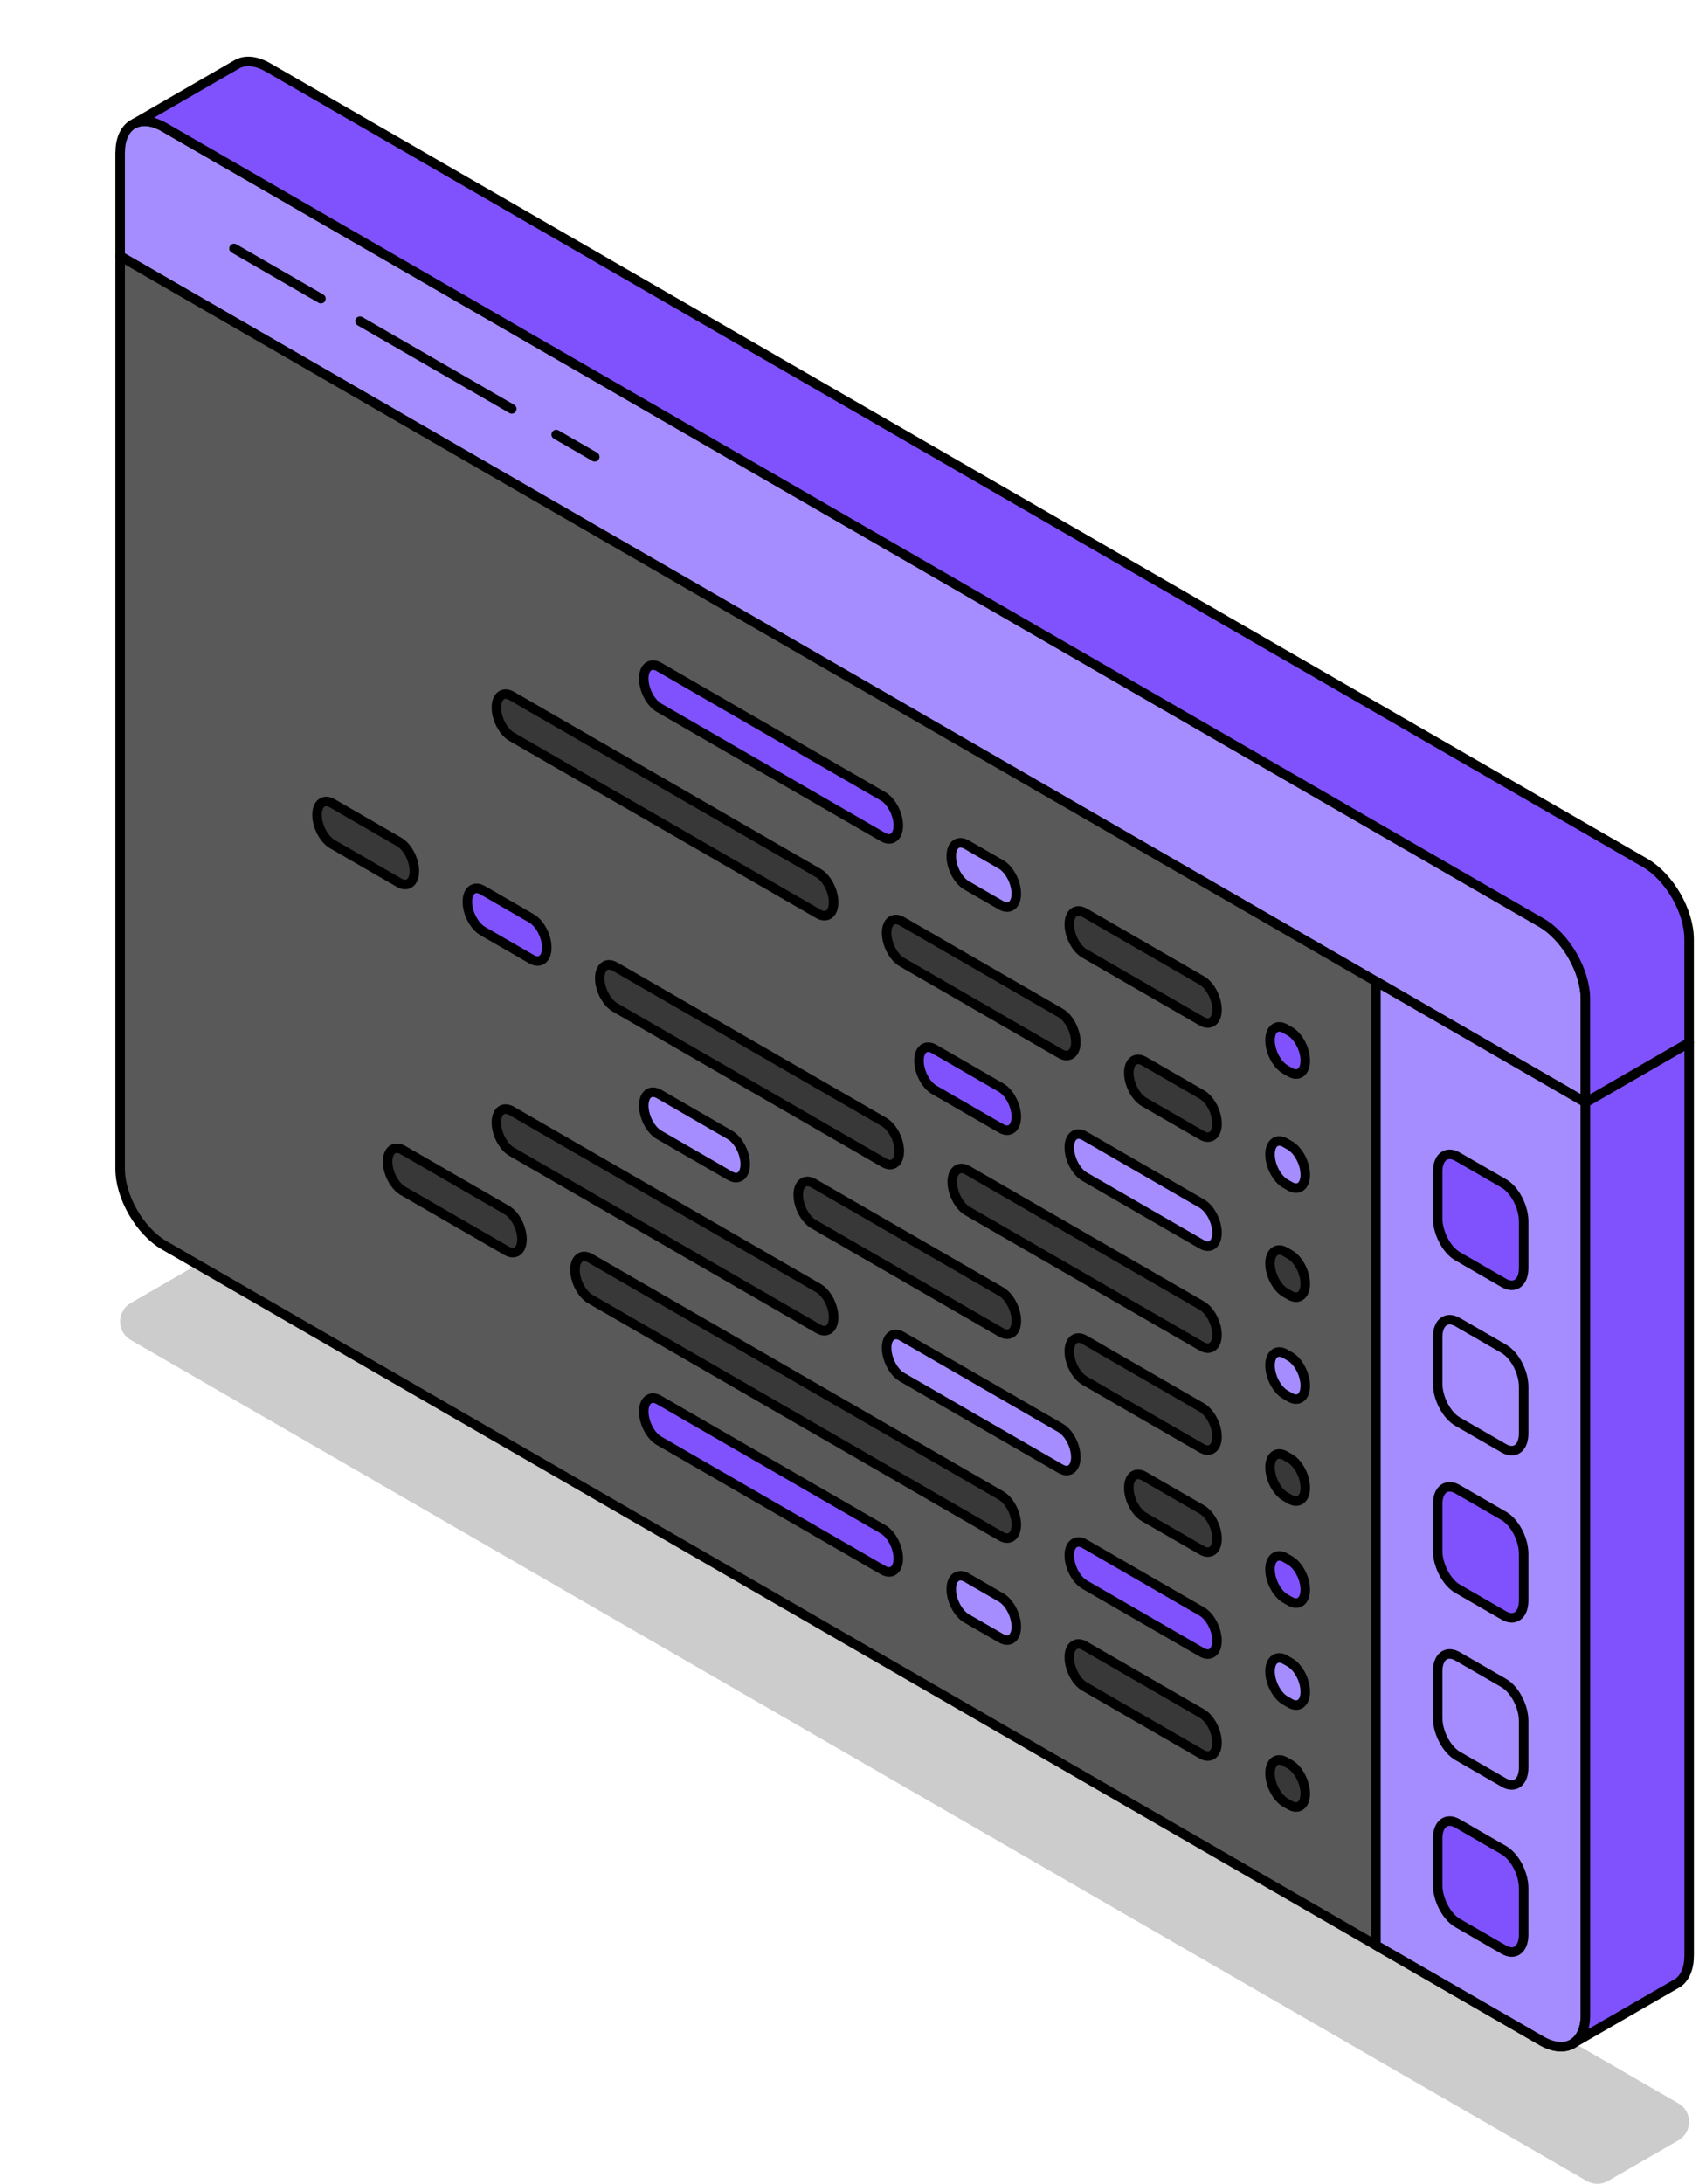 <?xml version="1.0" encoding="UTF-8"?><svg id="Layer_1" xmlns="http://www.w3.org/2000/svg" xmlns:xlink="http://www.w3.org/1999/xlink" viewBox="0 0 358.56 458.77"><defs><style>.cls-1{filter:url(#outer-glow-2);}.cls-1,.cls-2,.cls-3,.cls-4,.cls-5,.cls-6,.cls-7,.cls-8,.cls-9,.cls-10,.cls-11,.cls-12,.cls-13,.cls-14,.cls-15{fill:#a68dff;}.cls-2{filter:url(#outer-glow-4);}.cls-3{filter:url(#outer-glow-3);}.cls-16{fill:#595959;}.cls-16,.cls-4,.cls-5,.cls-6,.cls-7,.cls-8,.cls-9,.cls-10,.cls-11,.cls-12,.cls-13,.cls-14,.cls-15,.cls-17,.cls-18{stroke-linejoin:round;}.cls-16,.cls-4,.cls-5,.cls-6,.cls-7,.cls-8,.cls-9,.cls-10,.cls-11,.cls-12,.cls-13,.cls-14,.cls-15,.cls-17,.cls-18,.cls-19{stroke:#000;stroke-linecap:round;stroke-width:2px;}.cls-4{filter:url(#outer-glow-8);}.cls-5{filter:url(#outer-glow-6);}.cls-6{filter:url(#outer-glow-7);}.cls-7{filter:url(#outer-glow-1);}.cls-8{filter:url(#outer-glow-9);}.cls-9{filter:url(#outer-glow-5);}.cls-10{filter:url(#outer-glow-14);}.cls-11{filter:url(#outer-glow-10);}.cls-12{filter:url(#outer-glow-11);}.cls-13{filter:url(#outer-glow-13);}.cls-14{filter:url(#outer-glow-12);}.cls-15{filter:url(#outer-glow-15);}.cls-17,.cls-19{fill:#383838;}.cls-18{fill:#8052fd;}.cls-19{stroke-miterlimit:10;}.cls-20{opacity:.2;}</style><filter id="outer-glow-1" filterUnits="userSpaceOnUse"><feOffset dx="0" dy="0"/><feGaussianBlur result="blur" stdDeviation="8"/><feFlood flood-color="#a68dff" flood-opacity="1"/><feComposite in2="blur" operator="in"/><feComposite in="SourceGraphic"/></filter><filter id="outer-glow-2" filterUnits="userSpaceOnUse"><feOffset dx="0" dy="0"/><feGaussianBlur result="blur-2" stdDeviation="8"/><feFlood flood-color="#a68dff" flood-opacity="1"/><feComposite in2="blur-2" operator="in"/><feComposite in="SourceGraphic"/></filter><filter id="outer-glow-3" filterUnits="userSpaceOnUse"><feOffset dx="0" dy="0"/><feGaussianBlur result="blur-3" stdDeviation="8"/><feFlood flood-color="#a68dff" flood-opacity="1"/><feComposite in2="blur-3" operator="in"/><feComposite in="SourceGraphic"/></filter><filter id="outer-glow-4" filterUnits="userSpaceOnUse"><feOffset dx="0" dy="0"/><feGaussianBlur result="blur-4" stdDeviation="8"/><feFlood flood-color="#a68dff" flood-opacity="1"/><feComposite in2="blur-4" operator="in"/><feComposite in="SourceGraphic"/></filter><filter id="outer-glow-5" filterUnits="userSpaceOnUse"><feOffset dx="0" dy="0"/><feGaussianBlur result="blur-5" stdDeviation="8"/><feFlood flood-color="#a68dff" flood-opacity="1"/><feComposite in2="blur-5" operator="in"/><feComposite in="SourceGraphic"/></filter><filter id="outer-glow-6" filterUnits="userSpaceOnUse"><feOffset dx="0" dy="0"/><feGaussianBlur result="blur-6" stdDeviation="8"/><feFlood flood-color="#a68dff" flood-opacity="1"/><feComposite in2="blur-6" operator="in"/><feComposite in="SourceGraphic"/></filter><filter id="outer-glow-7" filterUnits="userSpaceOnUse"><feOffset dx="0" dy="0"/><feGaussianBlur result="blur-7" stdDeviation="8"/><feFlood flood-color="#a68dff" flood-opacity="1"/><feComposite in2="blur-7" operator="in"/><feComposite in="SourceGraphic"/></filter><filter id="outer-glow-8" filterUnits="userSpaceOnUse"><feOffset dx="0" dy="0"/><feGaussianBlur result="blur-8" stdDeviation="8"/><feFlood flood-color="#a68dff" flood-opacity="1"/><feComposite in2="blur-8" operator="in"/><feComposite in="SourceGraphic"/></filter><filter id="outer-glow-9" filterUnits="userSpaceOnUse"><feOffset dx="0" dy="0"/><feGaussianBlur result="blur-9" stdDeviation="8"/><feFlood flood-color="#a68dff" flood-opacity="1"/><feComposite in2="blur-9" operator="in"/><feComposite in="SourceGraphic"/></filter><filter id="outer-glow-10" filterUnits="userSpaceOnUse"><feOffset dx="0" dy="0"/><feGaussianBlur result="blur-10" stdDeviation="8"/><feFlood flood-color="#a68dff" flood-opacity="1"/><feComposite in2="blur-10" operator="in"/><feComposite in="SourceGraphic"/></filter><filter id="outer-glow-11" filterUnits="userSpaceOnUse"><feOffset dx="0" dy="0"/><feGaussianBlur result="blur-11" stdDeviation="8"/><feFlood flood-color="#a68dff" flood-opacity="1"/><feComposite in2="blur-11" operator="in"/><feComposite in="SourceGraphic"/></filter><filter id="outer-glow-12" filterUnits="userSpaceOnUse"><feOffset dx="0" dy="0"/><feGaussianBlur result="blur-12" stdDeviation="8"/><feFlood flood-color="#a68dff" flood-opacity="1"/><feComposite in2="blur-12" operator="in"/><feComposite in="SourceGraphic"/></filter><filter id="outer-glow-13" filterUnits="userSpaceOnUse"><feOffset dx="0" dy="0"/><feGaussianBlur result="blur-13" stdDeviation="8"/><feFlood flood-color="#a68dff" flood-opacity="1"/><feComposite in2="blur-13" operator="in"/><feComposite in="SourceGraphic"/></filter><filter id="outer-glow-14" filterUnits="userSpaceOnUse"><feOffset dx="0" dy="0"/><feGaussianBlur result="blur-14" stdDeviation="8"/><feFlood flood-color="#a68dff" flood-opacity="1"/><feComposite in2="blur-14" operator="in"/><feComposite in="SourceGraphic"/></filter><filter id="outer-glow-15" filterUnits="userSpaceOnUse"><feOffset dx="0" dy="0"/><feGaussianBlur result="blur-15" stdDeviation="8"/><feFlood flood-color="#a68dff" flood-opacity="1"/><feComposite in2="blur-15" operator="in"/><feComposite in="SourceGraphic"/></filter></defs><path class="cls-20" d="M27.49,273.74c-2.99,1.73-2.99,6.04,0,7.77l6.2,3.58,299.8,173.08c1.39,.8,3.1,.8,4.48,0l14.79-8.53c2.99-1.73,3-6.04,0-7.77L46.77,265.2c-1.39-.8-3.1-.8-4.49,0l-14.79,8.54Z"/><path class="cls-16" d="M292.7,187.95c1.95,1.13,3.51,3.85,3.51,6.09s-1.56,3.15-3.51,2.02c-1.94-1.12-3.51-3.84-3.51-6.08s1.58-3.15,3.51-2.04Zm12.64,7.31c1.95,1.12,3.52,3.84,3.52,6.08s-1.58,3.14-3.52,2.02c-1.94-1.12-3.51-3.84-3.51-6.08s1.58-3.15,3.51-2.02Zm12.65,7.29c1.94,1.13,3.51,3.85,3.51,6.09s-1.58,3.15-3.51,2.02c-1.95-1.12-3.51-3.84-3.51-6.08s1.56-3.14,3.51-2.03Z"/><path class="cls-7" d="M25.25,32.09v21.72l21.8,12.58,242.15,139.8,44.02,25.42v-21.72c0-5.92-4.15-13.11-9.27-16.07L47.04,33.96l-12.52-7.23-.23-.13c-.09-.06-.18-.11-.26-.14-.03-.02-.04-.03-.06-.03h0c-.14-.08-.28-.14-.41-.19-.17-.08-.33-.14-.49-.21-.17-.07-.33-.13-.49-.18-.19-.08-.39-.13-.57-.17-.12-.03-.24-.06-.35-.08-.15-.03-.3-.06-.44-.08-.14-.03-.29-.03-.42-.04-.89-.07-1.69,.08-2.4,.39-.29,.12-.56,.28-.81,.46-1.45,1.06-2.33,3.03-2.33,5.75Z"/><path class="cls-1" d="M312.49,203.43c0,1.75,1.23,3.89,2.75,4.76,1.52,.88,2.75,.17,2.75-1.59s-1.24-3.88-2.75-4.76c-1.52-.87-2.75-.17-2.75,1.59Z"/><path class="cls-3" d="M302.59,197.72c0,1.75,1.23,3.88,2.75,4.76,1.52,.87,2.75,.17,2.75-1.59s-1.23-3.89-2.75-4.76c-1.52-.88-2.75-.17-2.75,1.59Z"/><path class="cls-2" d="M292.7,192.01c0,1.75,1.23,3.89,2.75,4.76,1.52,.88,2.75,.17,2.75-1.59s-1.23-3.88-2.75-4.76c-1.52-.88-2.75-.17-2.75,1.59Z"/><path class="cls-16" d="M34.53,26.74l12.52,7.23-12.52-7.23c-.08-.04-.15-.08-.23-.12l.23,.13Z"/><path class="cls-16" d="M25.25,53.81V245.55c0,5.92,4.16,13.11,9.28,16.07l254.66,147.03,34.75,20.05c2.4,1.39,4.58,1.6,6.23,.83,.22-.1,.43-.22,.62-.36,1.5-1.03,2.43-3.03,2.43-5.81V231.61l-44.02-25.42L47.04,66.39l-21.8-12.58Z"/><path class="cls-9" d="M289.19,206.19v202.46l34.75,20.05c2.4,1.39,4.58,1.6,6.23,.83,.22-.1,.43-.22,.62-.36,1.5-1.03,2.43-3.03,2.43-5.81V231.61l-44.02-25.42Z"/><path class="cls-5" d="M306.33,298.64l9.74,5.62c2.31,1.33,4.17-.08,4.17-3.16v-9.76c0-3.07-1.87-6.64-4.17-7.98l-9.74-5.62c-2.31-1.33-4.17,.08-4.17,3.16v9.76c0,3.07,1.87,6.64,4.17,7.98Z"/><path class="cls-18" d="M306.33,263.9l9.74,5.62c2.31,1.33,4.17-.08,4.17-3.16v-9.76c0-3.07-1.87-6.64-4.17-7.98l-9.74-5.62c-2.31-1.33-4.17,.08-4.17,3.16v9.76c0,3.07,1.87,6.64,4.17,7.98Z"/><path class="cls-18" d="M306.33,333.75l9.74,5.62c2.31,1.33,4.17-.08,4.17-3.16v-9.76c0-3.07-1.87-6.64-4.17-7.98l-9.74-5.62c-2.31-1.33-4.17,.08-4.17,3.16v9.76c0,3.07,1.87,6.64,4.17,7.98Z"/><path class="cls-6" d="M306.33,368.86l9.74,5.62c2.31,1.33,4.17-.08,4.17-3.16v-9.76c0-3.07-1.87-6.64-4.17-7.98l-9.74-5.62c-2.31-1.33-4.17,.08-4.17,3.16v9.76c0,3.07,1.87,6.64,4.17,7.98Z"/><path class="cls-18" d="M306.33,403.97l9.74,5.62c2.31,1.33,4.17-.08,4.17-3.16v-9.76c0-3.07-1.87-6.64-4.17-7.98l-9.74-5.62c-2.31-1.33-4.17,.08-4.17,3.16v9.76c0,3.07,1.87,6.64,4.17,7.98Z"/><path class="cls-19" d="M270.14,271.56l.99,.57c1.77,1.02,3.21-.06,3.21-2.43h0c0-2.37-1.44-5.12-3.21-6.14l-.99-.57c-1.77-1.02-3.21,.06-3.21,2.43h0c0,2.37,1.44,5.12,3.21,6.14Z"/><path class="cls-4" d="M227.95,247.2l24.63,14.22c1.77,1.02,3.21-.06,3.21-2.43h0c0-2.37-1.44-5.12-3.21-6.14l-24.63-14.22c-1.77-1.02-3.21,.06-3.21,2.43h0c0,2.37,1.44,5.12,3.21,6.14Z"/><path class="cls-18" d="M196.35,228.95l14.04,8.11c1.77,1.02,3.21-.06,3.21-2.43h0c0-2.37-1.44-5.12-3.21-6.14l-14.04-8.11c-1.77-1.02-3.21,.06-3.21,2.43h0c0,2.37,1.44,5.12,3.21,6.14Z"/><path class="cls-19" d="M270.14,314.4l.99,.57c1.77,1.02,3.21-.06,3.21-2.43h0c0-2.37-1.44-5.12-3.21-6.14l-.99-.57c-1.77-1.02-3.21,.06-3.21,2.43h0c0,2.37,1.44,5.12,3.21,6.14Z"/><path class="cls-8" d="M138.51,238.4l14.91,8.61c1.77,1.02,3.21-.06,3.21-2.43h0c0-2.37-1.44-5.12-3.21-6.14l-14.91-8.61c-1.77-1.02-3.21,.06-3.21,2.43h0c0,2.37,1.44,5.12,3.21,6.14Z"/><path class="cls-19" d="M227.95,290.04l24.63,14.22c1.77,1.02,3.21-.06,3.21-2.43h0c0-2.37-1.44-5.12-3.21-6.14l-24.63-14.22c-1.77-1.02-3.21,.06-3.21,2.43h0c0,2.37,1.44,5.12,3.21,6.14Z"/><path class="cls-19" d="M170.98,257.15l39.42,22.76c1.77,1.02,3.21-.06,3.21-2.43h0c0-2.37-1.44-5.12-3.21-6.14l-39.42-22.76c-1.77-1.02-3.21,.06-3.21,2.43h0c0,2.37,1.44,5.12,3.21,6.14Z"/><path class="cls-19" d="M270.14,378.67l.99,.57c1.77,1.02,3.21-.06,3.21-2.43h0c0-2.37-1.44-5.12-3.21-6.14l-.99-.57c-1.77-1.02-3.21,.06-3.21,2.43h0c0,2.37,1.44,5.12,3.21,6.14Z"/><path class="cls-11" d="M210.39,344.17l-7.25-4.18c-1.77-1.02-3.21-3.77-3.21-6.14h0c0-2.37,1.44-3.45,3.21-2.43l7.25,4.18c1.77,1.02,3.21,3.77,3.21,6.14h0c0,2.37-1.44,3.45-3.21,2.43Z"/><path class="cls-19" d="M227.95,354.31l24.63,14.22c1.77,1.02,3.21-.06,3.21-2.43h0c0-2.37-1.44-5.12-3.21-6.14l-24.63-14.22c-1.77-1.02-3.21,.06-3.21,2.43h0c0,2.37,1.44,5.12,3.21,6.14Z"/><path class="cls-18" d="M185.59,329.85l-47.08-27.18c-1.77-1.02-3.21-3.77-3.21-6.14h0c0-2.37,1.44-3.45,3.21-2.43l47.08,27.18c1.77,1.02,3.21,3.77,3.21,6.14h0c0,2.37-1.44,3.45-3.21,2.43Z"/><path class="cls-18" d="M270.14,224.68l.99,.57c1.77,1.02,3.21-.06,3.21-2.43h0c0-2.37-1.44-5.12-3.21-6.14l-.99-.57c-1.77-1.02-3.21,.06-3.21,2.43h0c0,2.37,1.44,5.12,3.21,6.14Z"/><path class="cls-12" d="M210.39,190.18l-7.25-4.18c-1.77-1.02-3.21-3.77-3.21-6.14h0c0-2.37,1.44-3.45,3.21-2.43l7.25,4.18c1.77,1.02,3.21,3.77,3.21,6.14h0c0,2.37-1.44,3.45-3.21,2.43Z"/><path class="cls-19" d="M227.95,200.32l24.63,14.22c1.77,1.02,3.21-.06,3.21-2.43h0c0-2.37-1.44-5.12-3.21-6.14l-24.63-14.22c-1.77-1.02-3.21,.06-3.21,2.43h0c0,2.37,1.44,5.12,3.21,6.14Z"/><path class="cls-18" d="M185.59,175.86l-47.08-27.18c-1.77-1.02-3.21-3.77-3.21-6.14h0c0-2.37,1.44-3.45,3.21-2.43l47.08,27.18c1.77,1.02,3.21,3.77,3.21,6.14h0c0,2.37-1.44,3.45-3.21,2.43Z"/><path class="cls-14" d="M270.14,357.25l.99,.57c1.77,1.02,3.21-.06,3.21-2.43h0c0-2.37-1.44-5.12-3.21-6.14l-.99-.57c-1.77-1.02-3.21,.06-3.21,2.43h0c0,2.37,1.44,5.12,3.21,6.14Z"/><path class="cls-17" d="M84.68,250.17l21.82,12.6c1.77,1.02,3.21-.06,3.21-2.43h0c0-2.37-1.44-5.12-3.21-6.14l-21.82-12.6c-1.77-1.02-3.21,.06-3.21,2.43h0c0,2.37,1.44,5.12,3.21,6.14Z"/><path class="cls-18" d="M227.95,332.89l24.63,14.22c1.77,1.02,3.21-.06,3.21-2.43h0c0-2.37-1.44-5.12-3.21-6.14l-24.63-14.22c-1.77-1.02-3.21,.06-3.21,2.43h0c0,2.37,1.44,5.12,3.21,6.14Z"/><path class="cls-19" d="M124.06,272.9l86.33,49.85c1.77,1.02,3.21-.06,3.21-2.43h0c0-2.37-1.44-5.12-3.21-6.14l-86.33-49.85c-1.77-1.02-3.21,.06-3.21,2.43h0c0,2.37,1.44,5.12,3.21,6.14Z"/><path class="cls-17" d="M69.84,177.33l14.04,8.11c1.77,1.02,3.21-.06,3.21-2.43h0c0-2.37-1.44-5.12-3.21-6.14l-14.04-8.11c-1.77-1.02-3.21,.06-3.21,2.43h0c0,2.37,1.44,5.12,3.21,6.14Z"/><path class="cls-13" d="M270.14,292.98l.99,.57c1.77,1.02,3.21-.06,3.21-2.43h0c0-2.37-1.44-5.12-3.21-6.14l-.99-.57c-1.77-1.02-3.21,.06-3.21,2.43h0c0,2.37,1.44,5.12,3.21,6.14Z"/><path class="cls-18" d="M101.44,195.58l10.27,5.93c1.77,1.02,3.21-.06,3.21-2.43h0c0-2.37-1.44-5.12-3.21-6.14l-10.27-5.93c-1.77-1.02-3.21,.06-3.21,2.43h0c0,2.37,1.44,5.12,3.21,6.14Z"/><path class="cls-19" d="M203.35,254.42l49.23,28.42c1.77,1.02,3.21-.06,3.21-2.43h0c0-2.37-1.44-5.12-3.21-6.14l-49.23-28.42c-1.77-1.02-3.21,.06-3.21,2.43h0c0,2.37,1.44,5.12,3.21,6.14Z"/><path class="cls-19" d="M129.27,211.64l56.53,32.64c1.77,1.02,3.21-.06,3.21-2.43h0c0-2.37-1.44-5.12-3.21-6.14l-56.53-32.64c-1.77-1.02-3.21,.06-3.21,2.43h0c0,2.37,1.44,5.12,3.21,6.14Z"/><path class="cls-18" d="M270.14,335.82l.99,.57c1.77,1.02,3.21-.06,3.21-2.43h0c0-2.37-1.44-5.12-3.21-6.14l-.99-.57c-1.77-1.02-3.21,.06-3.21,2.43h0c0,2.37,1.44,5.12,3.21,6.14Z"/><path class="cls-19" d="M107.54,241.95l64.46,37.22c1.77,1.02,3.21-.06,3.21-2.43h0c0-2.37-1.44-5.12-3.21-6.14l-64.46-37.22c-1.77-1.02-3.21,.06-3.21,2.43h0c0,2.37,1.44,5.12,3.21,6.14Z"/><path class="cls-19" d="M240.46,318.69l12.13,7c1.77,1.02,3.21-.06,3.21-2.43h0c0-2.37-1.44-5.12-3.21-6.14l-12.13-7c-1.77-1.02-3.21,.06-3.21,2.43h0c0,2.37,1.44,5.12,3.21,6.14Z"/><path class="cls-10" d="M189.56,289.3l33.34,19.25c1.77,1.02,3.21-.06,3.21-2.43h0c0-2.37-1.44-5.12-3.21-6.14l-33.34-19.25c-1.77-1.02-3.21,.06-3.21,2.43h0c0,2.37,1.44,5.12,3.21,6.14Z"/><path class="cls-15" d="M270.14,248.65l.99,.57c1.77,1.02,3.21-.06,3.21-2.43h0c0-2.37-1.44-5.12-3.21-6.14l-.99-.57c-1.77-1.02-3.21,.06-3.21,2.43h0c0,2.37,1.44,5.12,3.21,6.14Z"/><path class="cls-19" d="M107.54,154.77l64.46,37.22c1.77,1.02,3.21-.06,3.21-2.43h0c0-2.37-1.44-5.12-3.21-6.14l-64.46-37.22c-1.77-1.02-3.21,.06-3.21,2.43h0c0,2.37,1.44,5.12,3.21,6.14Z"/><path class="cls-19" d="M240.46,231.51l12.13,7c1.77,1.02,3.21-.06,3.21-2.43h0c0-2.37-1.44-5.12-3.21-6.14l-12.13-7c-1.77-1.02-3.21,.06-3.21,2.43h0c0,2.37,1.44,5.12,3.21,6.14Z"/><path class="cls-19" d="M189.56,202.12l33.34,19.25c1.77,1.02,3.21-.06,3.21-2.43h0c0-2.37-1.44-5.12-3.21-6.14l-33.34-19.25c-1.77-1.02-3.21,.06-3.21,2.43h0c0,2.37,1.44,5.12,3.21,6.14Z"/><path class="cls-18" d="M330.79,429.17l21.07-12.16,.85-.49c1.44-1.05,2.31-3.03,2.31-5.74V219.02l-21.8,12.59v191.74c0,2.78-.92,4.79-2.43,5.82Z"/><path class="cls-18" d="M28.39,25.87c.71-.31,1.51-.46,2.4-.39,.14,0,.28,.02,.42,.04,.14,.02,.29,.04,.44,.08,.11,.02,.23,.04,.35,.08,.19,.04,.38,.09,.57,.17,.16,.05,.32,.11,.49,.18,.16,.06,.33,.13,.49,.21,.14,.05,.28,.12,.41,.19h0s.03,.02,.06,.03c.08,.03,.17,.08,.26,.14,.08,.03,.15,.08,.23,.12l12.52,7.23L323.94,193.82c5.12,2.97,9.27,10.16,9.27,16.07v21.72l21.8-12.58v-21.7c0-5.92-4.16-13.11-9.28-16.07L56.32,14.16c-2.45-1.41-4.67-1.6-6.34-.76l-.44,.25-21.15,12.22Z"/><g><line class="cls-17" x1="116.9" y1="91.29" x2="125" y2="95.97"/><line class="cls-17" x1="75.66" y1="67.48" x2="107.56" y2="85.9"/><line class="cls-17" x1="49.18" y1="52.19" x2="67.45" y2="62.74"/></g></svg>
